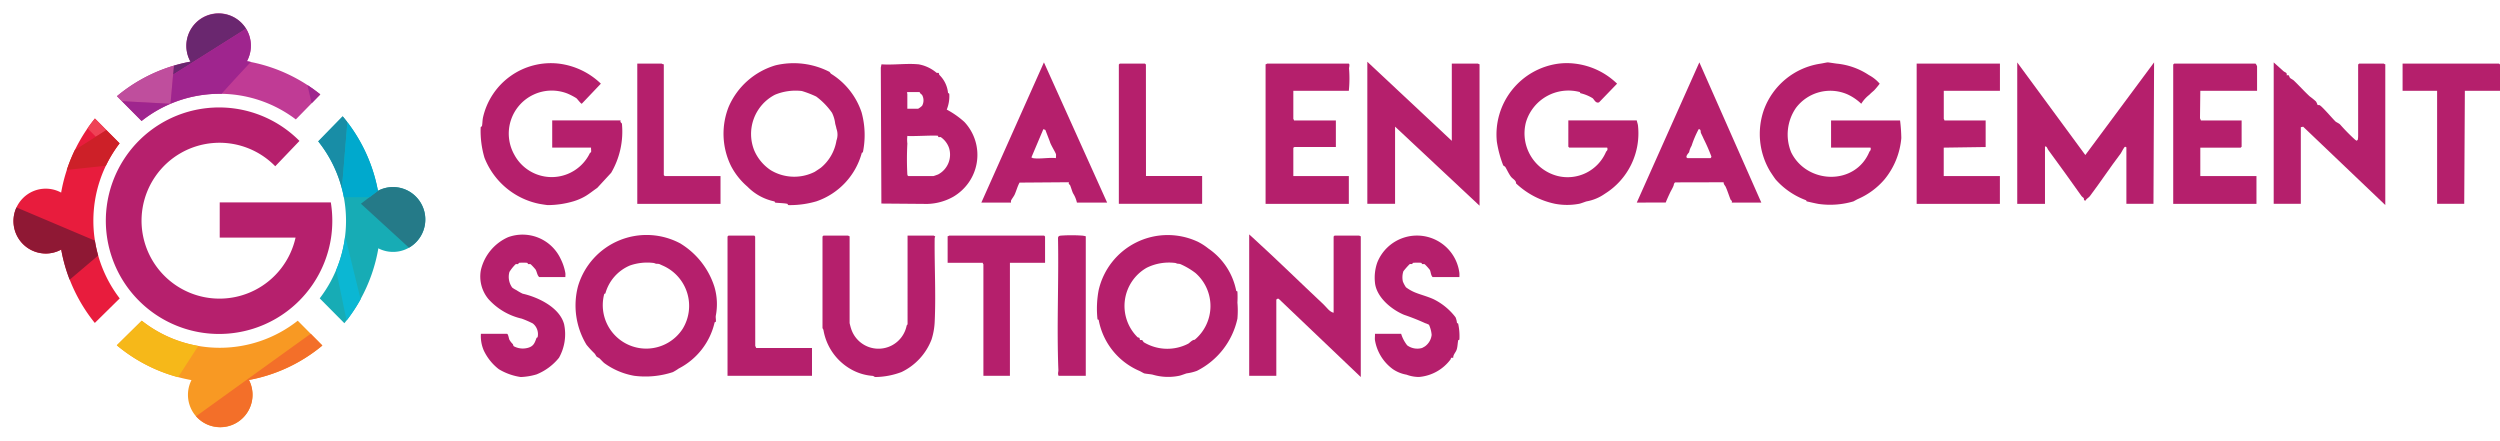 <svg xmlns="http://www.w3.org/2000/svg" width="218.141" height="38.443" viewBox="0 0 218.141 38.443">
  <g id="mobile-logo" transform="translate(1.141 1.149)">
    <path id="Path_6" data-name="Path 6" d="M174.873,4.295l5.944,8.084,6-8.084-.054,12.341H184.4V11.705l-.108-.054c-.114.047-.3.469-.379.58-.935,1.232-1.78,2.516-2.705,3.743-.088.118-.314.233-.386.393l-.128-.061c.043-.221-.115-.217-.2-.335-.964-1.348-1.927-2.716-2.927-4.06-.071-.1-.09-.3-.27-.283v5.012h-2.421V4.295Z" fill="#b51f6c"/>
    <path id="Path_7" data-name="Path 7" d="M164.652,9.36a14.068,14.068,0,0,1,.109,1.538,6.558,6.558,0,0,1-1.457,3.595,6.391,6.391,0,0,1-2.347,1.731c-.048.019-.353.191-.375.2a7.187,7.187,0,0,1-3.061.219c-.349-.066-.677-.144-1.009-.219-.04-.009-.03-.094-.077-.106a6.584,6.584,0,0,1-2.634-1.8c-.083-.1-.395-.566-.492-.721a6.366,6.366,0,0,1-.55-5.331,6.237,6.237,0,0,1,4.932-4.057c.2-.03.5-.1.643-.115.041-.005.665.094.8.109a6.126,6.126,0,0,1,2.8,1,3.214,3.214,0,0,1,.94.751,7.088,7.088,0,0,1-.483.58c-.177.16-.246.208-.426.391a2.93,2.93,0,0,0-.7.78,4.353,4.353,0,0,0-1.191-.815,3.746,3.746,0,0,0-4.508,1.178,4.09,4.09,0,0,0-.414,3.876c1.382,2.8,5.613,2.917,6.832-.073a.3.3,0,0,0,.09-.34h-3.443V9.36h6.024Z" fill="#b51f6c"/>
    <path id="Path_8" data-name="Path 8" d="M141.678,9.36c.026.155.092.3.107.459a6.211,6.211,0,0,1-2.892,5.939,3.968,3.968,0,0,1-1.59.664c-.1.021-.488.181-.658.212a5.7,5.7,0,0,1-2.094,0,7.051,7.051,0,0,1-3.41-1.783c.021-.261-.286-.379-.436-.575-.2-.261-.354-.62-.5-.857-.023-.036-.177-.122-.182-.139a9.858,9.858,0,0,1-.554-2.062,6.237,6.237,0,0,1,5.358-6.811,5.919,5.919,0,0,1,1.446-.005,6.342,6.342,0,0,1,3.686,1.75l-1.573,1.63c-.3.109-.419-.25-.564-.365a3.55,3.55,0,0,0-1.053-.431c-.042-.009-.033-.1-.073-.106a3.865,3.865,0,0,0-4.685,2.627,3.834,3.834,0,0,0,2.762,4.7,3.643,3.643,0,0,0,4.223-2.109c.017-.052.194-.134.1-.365h-3.308l-.082-.082V9.356h5.972Z" fill="#b51f6c"/>
    <path id="Path_9" data-name="Path 9" d="M53.015,9.36c-.073.182.1.207.112.294a7.129,7.129,0,0,1-.937,4.271L50.97,15.248c-.346.233-.679.511-1.039.723a4.826,4.826,0,0,1-1.034.446,7.989,7.989,0,0,1-2.26.33c-.192-.021-.558-.08-.746-.115a6.532,6.532,0,0,1-4.759-4.019A8.26,8.26,0,0,1,40.8,9.975c.014-.1.1-.071.111-.115.047-.2.035-.478.093-.759a6.072,6.072,0,0,1,6.6-4.7,6.409,6.409,0,0,1,3.685,1.75L49.626,7.9c-.064.031-.4-.426-.474-.481a5.73,5.73,0,0,0-.767-.4,3.751,3.751,0,0,0-4.657,5.315,3.7,3.7,0,0,0,6.605-.129c.021-.042.092-.045.1-.083.026-.118-.012-.268,0-.393H47.043V9.358h5.972Z" fill="#b51f6c"/>
    <path id="Path_10" data-name="Path 10" d="M58.283,20.132a6.851,6.851,0,0,1,2.911,3.739,5.323,5.323,0,0,1,.125,2.521c-.028.167.031.381,0,.526-.01.042-.1.033-.106.073a6.043,6.043,0,0,1-3.128,4.014,4.786,4.786,0,0,1-.513.315,7.679,7.679,0,0,1-3.377.321,6.254,6.254,0,0,1-2.608-1.107c-.1-.076-.405-.413-.45-.438-.343-.179-.191-.142-.41-.413a8.323,8.323,0,0,1-.691-.749,6.612,6.612,0,0,1-.741-5.11,6.237,6.237,0,0,1,8.994-3.694ZM55.922,21.8a4.589,4.589,0,0,0-2.092.215,3.72,3.72,0,0,0-2.144,2.425c-.009.042-.1.033-.106.073a3.791,3.791,0,0,0,6.85,3.023,3.834,3.834,0,0,0-1.742-5.51c-.054-.024-.286-.13-.3-.135-.223-.052-.21.024-.461-.092Z" fill="#b51f6c"/>
    <path id="Path_11" data-name="Path 11" d="M71.238,5.12c.019.009.093.142.147.175a6.3,6.3,0,0,1,2.65,3.353,7.446,7.446,0,0,1,.119,3.477c-.012.045-.1.035-.1.075a6.171,6.171,0,0,1-3.957,4.218,8.194,8.194,0,0,1-2.421.33c-.1-.012-.071-.1-.114-.111-.249-.059-.74-.071-1.017-.1-.1-.012-.071-.1-.113-.111a4.6,4.6,0,0,1-2.359-1.294,6.029,6.029,0,0,1-1.425-1.793,6.376,6.376,0,0,1-.208-5.169A6.434,6.434,0,0,1,66.531,4.55a6.839,6.839,0,0,1,4.707.572ZM68.817,6.791a4.7,4.7,0,0,0-2.335.325,3.854,3.854,0,0,0-1.806,4.87A3.942,3.942,0,0,0,66.108,13.7a3.969,3.969,0,0,0,3.838.146c.059-.033.509-.335.535-.356a3.879,3.879,0,0,0,1.365-2.377,1.515,1.515,0,0,0,0-1.03c-.038-.2-.087-.337-.109-.438a2.931,2.931,0,0,0-.279-.952,6.117,6.117,0,0,0-1.38-1.419,9.135,9.135,0,0,0-1.261-.485Z" fill="#b51f6c"/>
    <path id="Path_12" data-name="Path 12" d="M103.316,19.915a5.2,5.2,0,0,1,.978.62,5.813,5.813,0,0,1,2.432,3.687c.009.04.1.033.106.073a8.787,8.787,0,0,1,0,.961,7.945,7.945,0,0,1,0,1.4,6.686,6.686,0,0,1-3.535,4.554,4.149,4.149,0,0,1-.89.219c-.1.024-.484.179-.659.212a4.749,4.749,0,0,1-2.313-.1c-.225-.049-.525-.061-.741-.111-.024-.005-.327-.176-.377-.2a6.031,6.031,0,0,1-3.589-4.455c-.009-.04-.1-.033-.106-.073a8.677,8.677,0,0,1,.1-2.526,6.184,6.184,0,0,1,8.59-4.26ZM101.438,21.8a4.382,4.382,0,0,0-2.527.417,3.837,3.837,0,0,0-.8,6.052c.05.052.132.021.168.069s.021.149.059.174.128-.007.189.024c.033.017.1.156.14.182a3.98,3.98,0,0,0,3.871.123c.143-.083.351-.347.561-.339a3.832,3.832,0,0,0,.071-5.831,6.38,6.38,0,0,0-1.329-.78C101.631,21.84,101.664,21.9,101.438,21.8Z" fill="#b51f6c"/>
    <path id="Path_13" data-name="Path 13" d="M118.167,16.635V4.24l7.371,6.9V4.4h2.286c.017,0,.081.071.135.054V16.8l-7.371-6.9v6.736Z" fill="#b51f6c"/>
    <path id="Path_14" data-name="Path 14" d="M78.973,4.457a3.319,3.319,0,0,1,1.6.74c.054.033.151,0,.19.023s.028.125.062.169a2.523,2.523,0,0,1,.755,1.565c.009.043.1.014.111.115a3.117,3.117,0,0,1-.222,1.345,7.544,7.544,0,0,1,1.54,1.079,4.206,4.206,0,0,1,.345,5.327,4.307,4.307,0,0,1-1.318,1.2,4.879,4.879,0,0,1-2.255.625l-4.016-.033-.05-11.855.057-.294c1.025.076,2.194-.1,3.2,0Zm.135,2.425h-1.05c-.123.075-.028.116-.028.136v1.32h.942a1.612,1.612,0,0,0,.346-.257A.973.973,0,0,0,79.35,7.2c-.055-.139-.223-.167-.244-.32Zm1.614,3.826c-.121-.083-2.345.063-2.69,0a2.8,2.8,0,0,0,0,.671,25.94,25.94,0,0,0-.005,2.646c.009.078.007.139.083.186h2.206c.021,0,.35-.12.4-.139a1.956,1.956,0,0,0,.956-2.3,1.906,1.906,0,0,0-.724-.957c-.059-.023-.166.024-.218-.016-.024-.019-.005-.092-.01-.1Z" fill="#b51f6c"/>
    <path id="Path_15" data-name="Path 15" d="M107.855,19.3l.449.41c1.976,1.8,4,3.788,6.039,5.7.263.247.521.655.883.731V19.49l.082-.082h2.153c.017,0,.081.071.135.054V31.75l-7.153-6.819-.081-.028-.136.083v6.656h-2.367V19.3Z" fill="#b51f6c"/>
    <path id="Path_16" data-name="Path 16" d="M197.254,4.295l.835.752c.154.141.356.115.294.379.286-.054.173.08.293.217.066.075.247.151.332.233.475.455.918.95,1.388,1.385a5.614,5.614,0,0,1,.549.447,1.5,1.5,0,0,1,.136.3c.035.028.13-.007.189.026.234.127,1.1,1.152,1.379,1.421.057.054.287.153.393.252a17.136,17.136,0,0,0,1.3,1.324c.048.033.1.071.145.1a.289.289,0,0,0,.109-.1,2.23,2.23,0,0,0,.026-.349v-6.2l.082-.082h2.152c.018,0,.082.071.135.054V16.742l-7.166-6.835-.205.043v6.682h-2.367Z" fill="#b51f6c"/>
    <path id="Path_17" data-name="Path 17" d="M72.993,19.464v7.572c0,.024.1.412.123.469a2.506,2.506,0,0,0,4.851-.229c.012-.052.083-.116.083-.132V19.41h2.286c.021,0,.081.071.135.054a.512.512,0,0,0-.057.238c-.024,2.36.114,4.832.005,7.174a5.951,5.951,0,0,1-.277,1.6,5.213,5.213,0,0,1-2.622,2.839,6.7,6.7,0,0,1-2.291.434c-.078-.01-.14-.089-.22-.1a4.491,4.491,0,0,1-1.865-.559,4.874,4.874,0,0,1-2.432-3.435c-.01-.064-.085-.158-.085-.184V19.49l.081-.082h2.153c.017,0,.081.071.135.054Z" fill="#b51f6c"/>
    <path id="Path_18" data-name="Path 18" d="M116.553,6.774H111.71V9.226c0,.017.071.082.054.136h3.658v2.318h-3.578c-.045-.009-.134.054-.134.082v2.451h4.843v2.426h-7.264V4.456c.052.017.116-.054.135-.054h7.1c.145,0,.045.353.046.414A10.582,10.582,0,0,1,116.553,6.774Z" fill="#b51f6c"/>
    <path id="Path_19" data-name="Path 19" d="M195.8,6.774h-4.949l-.028,2.4.081.188h3.551v2.29l-.082.082H190.85v2.479h4.9v2.426h-7.264V4.482l.082-.082h7.1a.707.707,0,0,1,.135.243v2.13Z" fill="#b51f6c"/>
    <path id="Path_20" data-name="Path 20" d="M173.366,4.4V6.774h-4.9V9.226c0,.017.071.082.054.136h3.6v2.318l-3.658.054v2.479h4.9v2.426H166.1V4.4Z" fill="#b51f6c"/>
    <path id="Path_21" data-name="Path 21" d="M141.678,16.528l5.46-12.235,5.407,12.235h-2.582c.066-.175-.078-.2-.1-.261-.154-.375-.257-.74-.43-1.119-.048-.108-.18-.2-.176-.393l-4.23.01c-.123.1-.1.175-.14.288-.076.2-.2.4-.3.6-.133.285-.27.577-.383.87Zm4.439-3.88h1.99c.032,0,.079-.087.083-.135a15.68,15.68,0,0,0-.672-1.539c-.083-.193-.165-.349-.243-.521-.043-.1.031-.318-.192-.337a8.746,8.746,0,0,0-.625,1.465,1.619,1.619,0,0,0-.21.547c-.005.03-.426.433-.133.523Z" fill="#b51f6c"/>
    <path id="Path_22" data-name="Path 22" d="M84.488,16.528,89.949,4.293l5.514,12.235H92.827a2.546,2.546,0,0,0-.341-.817c-.1-.222-.163-.486-.256-.7-.026-.059-.163-.08-.1-.259l-4.309.033c-.182.327-.281.723-.431,1.053-.066.142-.272.41-.313.518a.582.582,0,0,0,0,.174H84.488Zm4.493-3.88c.579.1,1.41-.073,2.018,0-.012-.108.023-.238,0-.339-.042-.172-.471-.836-.532-1.1l-.393-1.022-.175-.068-1.049,2.479c.055-.012.106.05.133.054Z" fill="#b51f6c"/>
    <path id="Path_23" data-name="Path 23" d="M43.107,27.979c.1.033.152.4.194.5a1.569,1.569,0,0,0,.295.387c.042.047.036.148.1.2a1.665,1.665,0,0,0,1.264.125c.468-.142.558-.431.71-.843.017-.045.092-.044.1-.08a1.185,1.185,0,0,0-.421-1.194,8.775,8.775,0,0,0-.966-.42,5.547,5.547,0,0,1-2.913-1.717,3.076,3.076,0,0,1-.649-2.533,4.176,4.176,0,0,1,2.369-2.855,3.668,3.668,0,0,1,4.591,1.894,4.379,4.379,0,0,1,.409,1.234c.017.113,0,.233,0,.347H45.905c-.178-.16-.192-.45-.313-.655a5.251,5.251,0,0,0-.426-.46c-.08-.03-.152,0-.216-.017s-.017-.1-.116-.111a4.091,4.091,0,0,0-.653,0c-.1.014-.066.1-.116.111-.066.017-.14-.014-.216.016a3.562,3.562,0,0,0-.539.672,1.6,1.6,0,0,0,.241,1.362,1.975,1.975,0,0,0,.35.215,5.131,5.131,0,0,0,.561.32c1.3.29,3.225,1.174,3.62,2.67a4.206,4.206,0,0,1-.445,2.917,4.847,4.847,0,0,1-1.962,1.456,5.5,5.5,0,0,1-1.38.229,5.167,5.167,0,0,1-1.91-.683,4.471,4.471,0,0,1-1.315-1.637,3.157,3.157,0,0,1-.249-1.449H43.1Z" fill="#b51f6c"/>
    <path id="Path_24" data-name="Path 24" d="M121.118,27.98a3.056,3.056,0,0,0,.53,1.006,1.5,1.5,0,0,0,1.287.231c.014,0,.213-.115.25-.135a1.423,1.423,0,0,0,.594-1.011,2.634,2.634,0,0,0-.231-.881,1.868,1.868,0,0,0-.337-.142,19.342,19.342,0,0,0-1.833-.726c-1.1-.457-2.433-1.538-2.547-2.837a4.018,4.018,0,0,1,.2-1.718,3.729,3.729,0,0,1,7.17.91,3.092,3.092,0,0,1,0,.347h-2.34c-.161-.168-.148-.434-.239-.624a4.664,4.664,0,0,0-.446-.492c-.08-.03-.153,0-.217-.017s-.017-.1-.116-.111a4.376,4.376,0,0,0-.693.005c-.04.01-.029.092-.076.1-.064.017-.137-.012-.216.017a6.328,6.328,0,0,0-.546.62,1.735,1.735,0,0,0-.045.888,2.635,2.635,0,0,0,.27.507,3.6,3.6,0,0,0,.828.466c.445.179,1.048.335,1.561.566a5.4,5.4,0,0,1,1.938,1.588,1.7,1.7,0,0,1,.124.486c.009.04.1.033.106.073a5.151,5.151,0,0,1,.107,1.381c-.01.042-.1.033-.105.073-.047.217-.052.553-.125.784-.088.285-.314.434-.31.74-.269-.031-.166.035-.234.139a3.826,3.826,0,0,1-2.752,1.531,3.1,3.1,0,0,1-1.086-.2,3.019,3.019,0,0,1-1.195-.483,3.93,3.93,0,0,1-1.56-2.523c-.025-.181.01-.381,0-.563Z" fill="#b51f6c"/>
    <path id="Path_25" data-name="Path 25" d="M217,6.774h-3.067l-.054,9.862h-2.367V6.774H208.5V4.4h8.419l.081.08Z" fill="#b51f6c"/>
    <path id="Path_26" data-name="Path 26" d="M90.048,21.78H86.981v9.863H84.667V21.915c0-.017-.071-.082-.054-.135H81.546V19.462c.052.017.116-.054.135-.054h8.285l.081.082Z" fill="#b51f6c"/>
    <path id="Path_27" data-name="Path 27" d="M69.711,29.218v2.426H62.34V19.49l.081-.08h2.26l.071.089.007,9.533.083.186Z" fill="#b51f6c"/>
    <path id="Path_28" data-name="Path 28" d="M98.853,14.21h4.9v2.425H96.485V4.482l.081-.08h2.2l.081.08Z" fill="#b51f6c"/>
    <path id="Path_29" data-name="Path 29" d="M56.78,4.456V14.13l.081.082h4.868v2.426H54.466V4.4h2.125C56.62,4.4,56.71,4.486,56.78,4.456Z" fill="#b51f6c"/>
    <path id="Path_30" data-name="Path 30" d="M93.6,19.465V31.644H91.231c-.1-.182-.014-.344-.021-.5-.152-3.831.043-7.7-.033-11.54.028-.148.1-.174.237-.193a13.155,13.155,0,0,1,1.888,0,1.644,1.644,0,0,1,.293.057Z" fill="#b51f6c"/>
    <g id="Group_6" data-name="Group 6" transform="translate(604.869 -2022.37)">
      <path id="Path_31" data-name="Path 31" d="M207.251,196.319h-9.694v3.075h6.617a6.8,6.8,0,1,1-1.772-6.226l2.114-2.21a9.882,9.882,0,1,0,2.757,8.436,10.027,10.027,0,0,0-.022-3.075Z" transform="translate(-784.395 1842.56)" fill="#b6206d"/>
      <path id="Path_49" data-name="Path 49" d="M2.832,0a2.807,2.807,0,0,1,2.82,2.813A2.837,2.837,0,0,1,2.82,5.638,2.807,2.807,0,0,1,0,2.825,2.837,2.837,0,0,1,2.832,0Z" transform="matrix(0.508, -0.861, 0.861, 0.508, -575.576, 2041.374)" fill="#17acb5"/>
      <path id="Path_50" data-name="Path 50" d="M2.829,0A2.805,2.805,0,0,1,5.645,2.815,2.84,2.84,0,0,1,2.815,5.645,2.805,2.805,0,0,1,0,2.829,2.84,2.84,0,0,1,2.829,0Z" transform="translate(-606.01 2040.513) rotate(-45)" fill="#e81c3d"/>
      <path id="Path_51" data-name="Path 51" d="M2.829,0A2.805,2.805,0,0,1,5.645,2.815,2.84,2.84,0,0,1,2.815,5.645,2.805,2.805,0,0,1,0,2.829,2.84,2.84,0,0,1,2.829,0Z" transform="translate(-590.786 2055.672) rotate(-45)" fill="#f89923"/>
      <path id="Path_52" data-name="Path 52" d="M2.829,0A2.805,2.805,0,0,1,5.645,2.815,2.84,2.84,0,0,1,2.815,5.645,2.805,2.805,0,0,1,0,2.829,2.84,2.84,0,0,1,2.829,0Z" transform="translate(-590.927 2025.212) rotate(-45)" fill="#c03b95"/>
      <path id="Path_32" data-name="Path 32" d="M513.8,201.313l-2.133,2.182a11.124,11.124,0,0,1,.13,13.7l2.151,2.169a14.176,14.176,0,0,0-.149-18.052Z" transform="translate(-1089.909 1830.059)" fill="#17acb5"/>
      <path id="Path_33" data-name="Path 33" d="M204.936,119.124a10.983,10.983,0,0,1,13.459-.136l2.135-2.184a14,14,0,0,0-17.744.156Z" transform="translate(-798.592 1912.654)" fill="#c03b95"/>
      <path id="Path_34" data-name="Path 34" d="M218.381,513.277a10.984,10.984,0,0,1-13.612,0l-2.175,2.144a14,14,0,0,0,17.935.019Z" transform="translate(-798.411 1535.927)" fill="#f89923"/>
      <path id="Path_35" data-name="Path 35" d="M118.712,220.342a11.125,11.125,0,0,1-.011-13.531l-2.153-2.167a14.177,14.177,0,0,0-.009,17.839Z" transform="translate(-714.276 1826.917)" fill="#e81c3d"/>
      <path id="Path_36" data-name="Path 36" d="M204.77,513.341l-2.175,2.144a13.988,13.988,0,0,0,5.347,2.782l1.759-2.724A10.949,10.949,0,0,1,204.77,513.341Z" transform="translate(-798.412 1535.866)" fill="#f6b819"/>
      <path id="Path_37" data-name="Path 37" d="M335.134,534.223l-1.019-1.028-10,7.2a2.82,2.82,0,0,0,4.615-3.165A13.967,13.967,0,0,0,335.134,534.223Z" transform="translate(-913.016 1517.147)" fill="#f36f29"/>
      <path id="Path_38" data-name="Path 38" d="M539.127,387.32l.907,4.395a14.156,14.156,0,0,0,1.225-1.856l-1.349-5.5A11.055,11.055,0,0,1,539.127,387.32Z" transform="translate(-1115.804 1657.473)" fill="#0bb7d3"/>
      <path id="Path_39" data-name="Path 39" d="M513.8,201.313l-2.133,2.182a11.071,11.071,0,0,1,2.066,4.119l.477-5.789Q514.014,201.564,513.8,201.313Z" transform="translate(-1089.909 1830.059)" fill="#188da6"/>
      <path id="Path_40" data-name="Path 40" d="M579.919,309.266a2.79,2.79,0,0,0-1.317.328l-.736.557-.753.57,4.192,3.836a2.832,2.832,0,0,0-1.387-5.291Z" transform="translate(-1151.631 1728.276)" fill="#257a88"/>
      <path id="Path_41" data-name="Path 41" d="M548.48,210.27,548,216.059q.1.373.169.755h2.241l.735-.557A14.1,14.1,0,0,0,548.48,210.27Z" transform="translate(-1124.176 1821.614)" fill="#00a9cd"/>
      <path id="Path_42" data-name="Path 42" d="M207.687,124.623l.076-.792a13.994,13.994,0,0,0-4.978,2.671l.434.437,4.238.228Z" transform="translate(-798.592 1903.112)" fill="#bf4e9d"/>
      <path id="Path_43" data-name="Path 43" d="M295.326,45.4a2.819,2.819,0,0,0-4.849,2.873,13.9,13.9,0,0,0-1.439.346l-.076.792Z" transform="translate(-879.867 1978.326)" fill="#6a276f"/>
      <path id="Path_44" data-name="Path 44" d="M495,153.543l.369,1.59.756-.773Q495.582,153.924,495,153.543Z" transform="translate(-1074.186 1875.098)" fill="#9f258e"/>
      <path id="Path_45" data-name="Path 45" d="M221.665,69a2.826,2.826,0,0,0-.421-1.489l-6.364,4.011-.23,2.545-4.238-.228,1.716,1.727a11.007,11.007,0,0,1,2.5-1.492l.045-.019a10.942,10.942,0,0,1,4.268-.861l.175,0c.625-.72,2.018-2.213,2.546-2.778-.115-.023-.23-.044-.345-.064A2.827,2.827,0,0,0,221.665,69Z" transform="translate(-805.784 1956.208)" fill="#9f258e"/>
      <path id="Path_46" data-name="Path 46" d="M158.277,204.645q-.339.417-.646.86l.726.728.919-.581Z" transform="translate(-756.005 1826.917)" fill="#ef4256"/>
      <path id="Path_47" data-name="Path 47" d="M129.294,222.245l-.919.581-1.828,1.157a14.076,14.076,0,0,0-.706,1.743l3.407-.366a11.1,11.1,0,0,1,1.2-1.955Z" transform="translate(-726.023 1810.323)" fill="#cd2028"/>
      <path id="Path_48" data-name="Path 48" d="M44.319,340.381a2.832,2.832,0,0,0,2.553,4.021,2.791,2.791,0,0,0,1.349-.346,14.076,14.076,0,0,0,.739,2.63l2.485-2.107a11.067,11.067,0,0,1-.284-1.3Z" transform="translate(-648.891 1698.94)" fill="#8f1834"/>
    </g>
  </g>
</svg>
